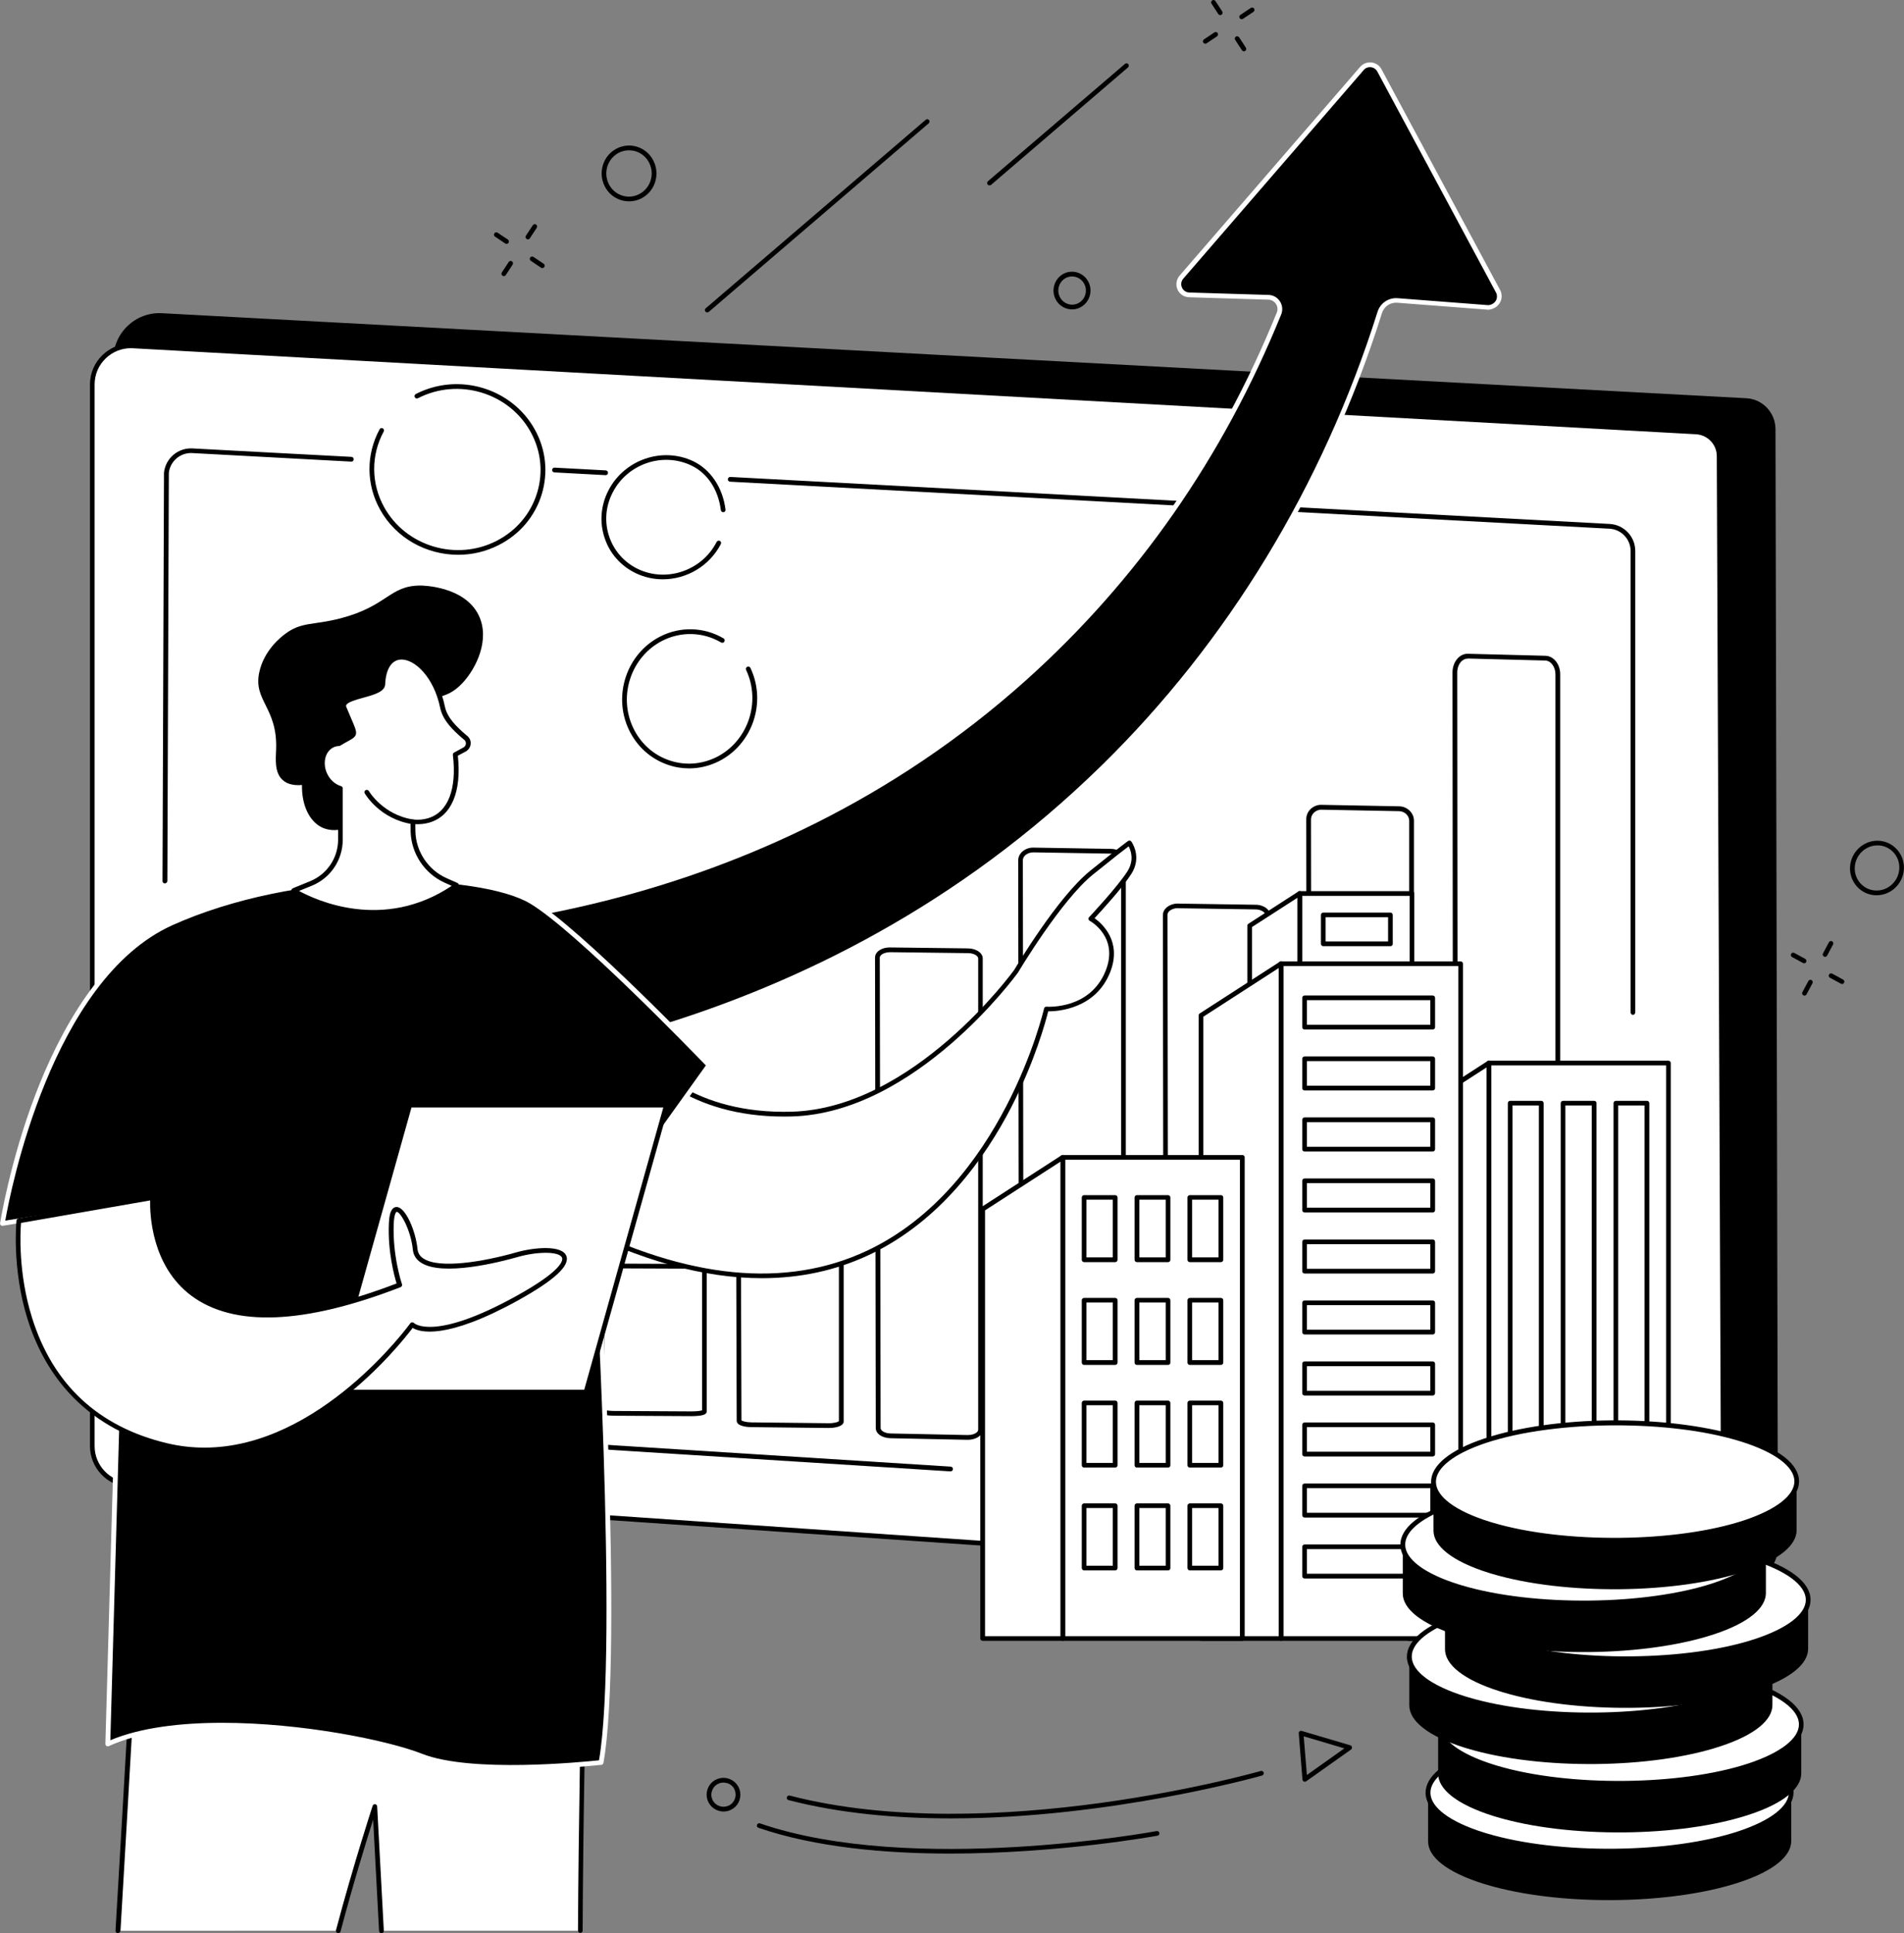 <?xml version="1.0" encoding="utf-8"?>
<!-- Generator: Adobe Illustrator 27.9.0, SVG Export Plug-In . SVG Version: 6.00 Build 0)  -->
<svg version="1.1" id="レイヤー_1" xmlns="http://www.w3.org/2000/svg" xmlns:xlink="http://www.w3.org/1999/xlink" x="0px"
	 y="0px" viewBox="0 0 1803.2 1830" style="enable-background:new 0 0 1803.2 1830;" xml:space="preserve">
<rect x="0" y="0" width="1803.2" height="1830" fill="#808080" stroke="none"/>
<style type="text/css">
	.st0{fill:#FFFFFF;}
</style>
<g id="Building_investment_1_">
	<g>
		<g>
			<path d="M1651.3,1495.7L111.9,1390.9l-4.7-1050.2c-0.1-25.3,21-45.6,46.2-44.2L1653.9,377c15.4,0.8,27.5,13.6,27.6,29.1l2.3,1059
				C1683.8,1482.8,1668.9,1496.8,1651.3,1495.7z"/>
		</g>
		<g>
			<g>
				<path class="st0" d="M1632.3,1469.5c0.1,21.3-18,38.3-39.3,36.8L121.6,1405.5c-19.3-1.3-34.2-17.3-34.2-36.7V364.1
					c0-21.1,17.7-37.8,38.8-36.7L1606.3,409c12.2,0.7,21.7,10.7,21.8,22.9L1632.3,1469.5z"/>
			</g>
			<g>
				<path d="M1595.6,1508.7c-0.9,0-1.8,0-2.8-0.1L121.5,1407.8c-20.4-1.4-36.3-18.5-36.3-38.9V364.1c0-10.8,4.3-20.9,12.2-28.3
					c7.9-7.4,18.1-11.2,28.9-10.6l1480.1,81.5c13.3,0.7,23.8,11.8,23.9,25.1l4.2,1037.7c0,10.9-4.3,21.1-12.3,28.6
					C1614.9,1505,1605.6,1508.7,1595.6,1508.7z M124.1,329.6c-8.8,0-17.2,3.3-23.7,9.4c-7,6.6-10.8,15.5-10.8,25.1v1004.8
					c0,18.1,14.1,33.2,32.2,34.4l1471.4,100.8c9.7,0.7,18.9-2.6,26-9.3c7.1-6.6,10.9-15.6,10.9-25.3l-4.2-1037.7
					c0-11-8.7-20.1-19.7-20.7L126.1,329.7C125.4,329.6,124.7,329.6,124.1,329.6z"/>
			</g>
		</g>
	</g>
	<g>
		<g>
			<path d="M1463.3,1396.2c-0.2,0-0.3,0-0.5,0l-72.7-3.1c-7.7-0.3-13.8-8-13.8-17.5l-0.7-739.1c0-5.4,2-10.4,5.4-13.8
				c2.6-2.5,5.8-3.9,9.2-3.8l73.4,1.9c7.8,0.2,14,7.9,14,17.5v740.3c0,5.4-2,10.5-5.5,13.8
				C1469.6,1394.9,1466.5,1396.2,1463.3,1396.2z M1389.9,623.5c-2.1,0-4.1,0.9-5.8,2.5c-2.5,2.5-4,6.4-4,10.6l0.7,739.1
				c0,7,4.3,12.8,9.5,13l72.7,3.1c2.8,0.1,4.8-1.3,6-2.5c2.6-2.5,4.1-6.4,4.1-10.6V638.4c0-7.1-4.3-12.9-9.6-13.1l-73.4-1.9
				C1390,623.5,1389.9,623.5,1389.9,623.5z"/>
		</g>
		<g>
			<path d="M1324.8,1387.3c-0.2,0-0.3,0-0.5,0l-72.7-2.3c-7.7-0.2-13.8-6.2-13.8-13.6l-0.7-595.9c0-3.6,1.4-6.9,4-9.5
				c2.8-2.7,6.6-4.3,10.6-4.1l73.4,1.4c7.7,0.1,14,6.3,14,13.6v596.7c0,3.6-1.5,7-4.1,9.5
				C1332.3,1385.8,1328.6,1387.3,1324.8,1387.3z M1324.5,1382.8c2.8,0.1,5.5-0.9,7.4-2.8c1.8-1.7,2.7-4,2.7-6.3V777
				c0-4.9-4.3-9-9.6-9.1l-73.4-1.4c-2.8-0.1-5.4,1-7.3,2.9c-1.7,1.7-2.7,3.9-2.7,6.3l0.7,595.9c0,4.9,4.2,8.9,9.5,9.1L1324.5,1382.8
				z"/>
		</g>
		<g>
			<path d="M1189,1376.4c-0.2,0-0.3,0-0.5,0l-72.7-1.7c-7.7-0.2-13.8-5-13.8-10.9l-0.7-497.5c0-2.5,1-4.8,3-6.7
				c2.7-2.7,7.1-4.4,11.6-4.2l73.4,1.1c7.9,0.1,14,4.9,14,10.9v498.2c0,2.5-1,4.8-3,6.7C1197.6,1374.8,1193.4,1376.4,1189,1376.4z
				 M1115.5,859.7c-3.3,0-6.3,1.1-8.2,2.9c-0.8,0.7-1.6,2-1.6,3.5l0.7,497.6c0,3.4,4.3,6.3,9.5,6.4l72.7,1.7c3.3,0.1,6.6-1,8.5-2.9
				c0.8-0.7,1.7-2,1.7-3.5V867.3c0-3.5-4.3-6.4-9.6-6.4l-73.4-1.1C1115.7,859.7,1115.6,859.7,1115.5,859.7z"/>
		</g>
		<g>
			<path d="M1052,1369.7c-0.2,0-0.3,0-0.5,0l-72.7-2c-7.7-0.2-13.8-5.5-13.8-12.1l-0.7-541.1c0-2.9,1.2-5.7,3.4-7.9
				c2.8-2.7,6.8-4.3,11.1-4.2l73.4,1.2c7.9,0.1,14,5.4,14,12.1v541.8c0,2.9-1.2,5.8-3.5,8C1060,1368.2,1056.1,1369.7,1052,1369.7z
				 M978.5,806.9c-3,0-5.8,1.1-7.7,2.9c-1,1-2.1,2.5-2.1,4.7l0.7,541.1c0,4.1,4.3,7.5,9.5,7.6l72.7,2c3.2,0.1,6-1,8-2.9
				c1-1,2.2-2.6,2.2-4.7V815.7c0-4.1-4.3-7.5-9.6-7.6l-73.4-1.2C978.7,806.9,978.6,806.9,978.5,806.9z"/>
		</g>
		<g>
			<path d="M916.5,1363c-0.2,0-0.3,0-0.5,0l-72.7-1.5c-7.9-0.2-13.8-4.2-13.9-9.5l-0.7-445.6c0-1.9,0.8-3.8,2.4-5.4
				c2.7-2.7,7.2-4.2,12.2-4.1l73.4,0.9c7.9,0.1,14,4.3,14,9.5v446.1c0,2-0.8,3.8-2.4,5.4C925.7,1361.4,921.3,1363,916.5,1363z
				 M843,901.4c-3.6,0-7,1.1-8.7,2.9c-0.7,0.7-1.1,1.4-1.1,2.2L834,1352c0,2.3,3.9,4.9,9.5,5l72.7,1.5c3.7,0.1,7.3-1,9.1-2.8
				c0.7-0.7,1.1-1.5,1.1-2.2V907.3c0-2.3-3.9-5-9.6-5l-73.4-0.9C843.2,901.4,843.1,901.4,843,901.4z"/>
		</g>
		<g>
			<path d="M784.7,1351.8c-0.1,0-0.3,0-0.4,0l-72.7-0.8c-2.3,0-13.8-0.4-13.9-6l-0.7-230c0-0.7,0.2-1.7,1.2-2.7
				c2.5-2.5,8.5-3.2,13.4-3.3l73.4,0.5c6.5,0,14,1.6,14,6v230.2c0,0.7-0.2,1.7-1.2,2.7C795.3,1350.9,789.5,1351.8,784.7,1351.8z
				 M784.3,1347.3c5.7,0.1,9.3-1.1,10.2-1.9v-229.5c-0.8-0.7-4.3-1.8-9.6-1.9l-73.4-0.5c-0.1,0-0.2,0-0.2,0c-5.5,0-9,1.2-9.8,1.9
				l0.7,229.2c0.8,0.7,4.2,1.8,9.5,1.9L784.3,1347.3z"/>
		</g>
		<g>
			<path d="M655.1,1340.6c-0.1,0-0.3,0-0.4,0l-72.7-0.4c-13.8-0.1-13.9-3.2-13.9-4.4l-0.7-135.1c0-0.7,0.3-1.4,0.8-2
				c2.3-2.3,11.1-2.4,13.7-2.5l73.4,0.3c14,0.1,14,3.2,14,4.4v135.3c0,0.7-0.3,1.4-0.9,2C666.4,1340.4,658.1,1340.6,655.1,1340.6z
				 M572.6,1334.7c1.3,0.4,4.4,1,9.4,1l72.7,0.4c5.2,0,8.8-0.5,10.2-1V1202c-1.3-0.4-4.5-1-9.6-1l-73.4-0.3c-5,0-8.7,0.6-10.1,1
				L572.6,1334.7z M571.9,1200.7L571.9,1200.7C571.9,1200.7,571.9,1200.7,571.9,1200.7z"/>
		</g>
		<g>
			<path class="st0" d="M527.5,1327.2l-72.7-0.4c-6.5,0-11.7-1-11.7-2.2l-0.7-135.1c0-1.2,5.5-2.2,12.3-2.2l73.4,0.3
				c6.6,0,11.8,1,11.8,2.2V1325C539.9,1326.3,534.3,1327.3,527.5,1327.2z"/>
		</g>
	</g>
	<g>
		<g>
			<path d="M900.3,1392.9c0,0-0.1,0-0.1,0l-731.3-46.3c-5.9-0.4-10.6-5.3-10.6-11.2l-4.4-441.8c0-1.2,1-2.2,2.2-2.3c0,0,0,0,0,0
				c1.2,0,2.2,1,2.2,2.2l4.4,441.8c0,3.6,2.9,6.6,6.4,6.8l731.3,46.3c1.2,0.1,2.2,1.1,2.1,2.4C902.4,1392,901.4,1392.9,900.3,1392.9
				z"/>
		</g>
		<g>
			<path d="M1546.5,960.7c-1.2,0-2.2-1-2.2-2.2V521.7c0-11.3-8.8-20.6-20.1-21.2l-832.8-44.5c-1.2-0.1-2.2-1.1-2.1-2.4
				c0.1-1.2,1.2-2.2,2.3-2.1l832.8,44.5c13.6,0.7,24.3,12,24.3,25.6v436.7C1548.7,959.7,1547.7,960.7,1546.5,960.7z"/>
		</g>
		<g>
			<path d="M573.6,449.8c0,0-0.1,0-0.1,0l-48.5-2.6c-1.2-0.1-2.2-1.1-2.1-2.4c0.1-1.2,1.1-2.2,2.3-2.1l48.5,2.6
				c1.2,0.1,2.2,1.1,2.1,2.4C575.8,448.9,574.8,449.8,573.6,449.8z"/>
		</g>
		<g>
			<path d="M156.1,836.3C156.1,836.3,156.1,836.3,156.1,836.3c-1.2,0-2.2-1-2.2-2.2l1.4-386.5c0-0.1,0-0.2,0-0.2
				c1.5-13.6,13.3-23.6,26.9-22.9l37.3,2l113.4,6c1.2,0.1,2.2,1.1,2.1,2.4c-0.1,1.2-1.1,2.2-2.3,2.1l-150.6-8.1
				c-11.2-0.6-21,7.6-22.2,18.8l-1.4,386.4C158.3,835.3,157.3,836.3,156.1,836.3z"/>
		</g>
	</g>
	<g>
		<g>
			<g>
				<g>
					<rect x="1409.9" y="1006.3" class="st0" width="170.2" height="544.8"/>
				</g>
				<g>
					<path d="M1580.1,1553.3h-170.2c-1.2,0-2.2-1-2.2-2.2v-544.8c0-1.2,1-2.2,2.2-2.2h170.2c1.2,0,2.2,1,2.2,2.2v544.8
						C1582.3,1552.3,1581.3,1553.3,1580.1,1553.3z M1412.2,1548.9h165.7v-540.3h-165.7V1548.9z"/>
				</g>
			</g>
			<g>
				<g>
					<polygon class="st0" points="1410.1,1551.1 1334.2,1551.1 1334.2,1055.3 1410.1,1006.3 					"/>
				</g>
				<g>
					<path d="M1410.1,1553.3h-75.9c-1.2,0-2.2-1-2.2-2.2v-495.8c0-0.8,0.4-1.5,1-1.9l75.9-49c0.7-0.4,1.6-0.5,2.3-0.1
						c0.7,0.4,1.2,1.1,1.2,2v544.8C1412.3,1552.3,1411.3,1553.3,1410.1,1553.3z M1336.4,1548.9h71.4v-538.4l-71.4,46.1V1548.9z"/>
				</g>
			</g>
			<g>
				<g>
					<path d="M1459.7,1510h-29.5c-1.2,0-2.2-1-2.2-2.2v-463.5c0-1.2,1-2.2,2.2-2.2h29.5c1.2,0,2.2,1,2.2,2.2v463.5
						C1462,1509,1461,1510,1459.7,1510z M1432.4,1505.5h25v-459h-25V1505.5z"/>
				</g>
				<g>
					<path d="M1509.8,1510h-29.5c-1.2,0-2.2-1-2.2-2.2v-463.5c0-1.2,1-2.2,2.2-2.2h29.5c1.2,0,2.2,1,2.2,2.2v463.5
						C1512,1509,1511,1510,1509.8,1510z M1482.5,1505.5h25v-459h-25V1505.5z"/>
				</g>
				<g>
					<path d="M1559.8,1510h-29.5c-1.2,0-2.2-1-2.2-2.2v-463.5c0-1.2,1-2.2,2.2-2.2h29.5c1.2,0,2.2,1,2.2,2.2v463.5
						C1562,1509,1561,1510,1559.8,1510z M1532.5,1505.5h25v-459h-25V1505.5z"/>
				</g>
			</g>
		</g>
		<g>
			<g>
				<g>
					<g>
						<rect x="1230.8" y="845.8" class="st0" width="106.4" height="399.3"/>
					</g>
					<g>
						<path d="M1337.2,1247.4h-106.4c-1.2,0-2.2-1-2.2-2.2V845.8c0-1.2,1-2.2,2.2-2.2h106.4c1.2,0,2.2,1,2.2,2.2v399.3
							C1339.4,1246.4,1338.4,1247.4,1337.2,1247.4z M1233.1,1242.9H1335V848.1h-101.9V1242.9z"/>
					</g>
				</g>
				<g>
					<path d="M1316.8,895.7h-63.6c-1.2,0-2.2-1-2.2-2.2v-27.4c0-1.2,1-2.2,2.2-2.2h63.6c1.2,0,2.2,1,2.2,2.2v27.4
						C1319.1,894.7,1318.1,895.7,1316.8,895.7z M1255.4,891.2h59.2v-22.9h-59.2V891.2z"/>
				</g>
				<g>
					<g>
						<polygon class="st0" points="1230.9,1245.1 1183.5,1245.1 1183.5,876.4 1230.9,845.8 						"/>
					</g>
					<g>
						<path d="M1230.9,1247.4h-47.4c-1.2,0-2.2-1-2.2-2.2V876.4c0-0.8,0.4-1.5,1-1.9l47.4-30.6c0.7-0.4,1.6-0.5,2.3-0.1
							c0.7,0.4,1.2,1.1,1.2,2v399.3C1233.1,1246.4,1232.2,1247.4,1230.9,1247.4z M1185.7,1242.9h43v-393l-43,27.7V1242.9z"/>
					</g>
				</g>
			</g>
			<g>
				<g>
					<g>
						<rect x="1213.1" y="912.3" class="st0" width="170.2" height="638.8"/>
					</g>
					<g>
						<path d="M1383.3,1553.3h-170.2c-1.2,0-2.2-1-2.2-2.2V912.3c0-1.2,1-2.2,2.2-2.2h170.2c1.2,0,2.2,1,2.2,2.2v638.8
							C1385.5,1552.3,1384.5,1553.3,1383.3,1553.3z M1215.4,1548.9h165.7V914.5h-165.7V1548.9z"/>
					</g>
				</g>
				<g>
					<g>
						<polygon class="st0" points="1213.3,1551.1 1137.4,1551.1 1137.4,961.3 1213.3,912.3 						"/>
					</g>
					<g>
						<path d="M1213.3,1553.3h-75.9c-1.2,0-2.2-1-2.2-2.2V961.3c0-0.8,0.4-1.5,1-1.9l75.9-49c0.7-0.4,1.6-0.5,2.3-0.1
							c0.7,0.4,1.2,1.1,1.2,2v638.8C1215.5,1552.3,1214.5,1553.3,1213.3,1553.3z M1139.6,1548.9h71.4V916.4l-71.4,46.1V1548.9z"/>
					</g>
				</g>
				<g>
					<g>
						<path d="M1356.9,974.6h-121.4c-1.2,0-2.2-1-2.2-2.2v-27.8c0-1.2,1-2.2,2.2-2.2h121.4c1.2,0,2.2,1,2.2,2.2v27.8
							C1359.1,973.6,1358.1,974.6,1356.9,974.6z M1237.7,970.1h116.9v-23.3h-116.9V970.1z"/>
					</g>
					<g>
						<path d="M1356.9,1032.3h-121.4c-1.2,0-2.2-1-2.2-2.2v-27.8c0-1.2,1-2.2,2.2-2.2h121.4c1.2,0,2.2,1,2.2,2.2v27.8
							C1359.1,1031.3,1358.1,1032.3,1356.9,1032.3z M1237.7,1027.8h116.9v-23.3h-116.9V1027.8z"/>
					</g>
					<g>
						<path d="M1356.9,1090.1h-121.4c-1.2,0-2.2-1-2.2-2.2V1060c0-1.2,1-2.2,2.2-2.2h121.4c1.2,0,2.2,1,2.2,2.2v27.8
							C1359.1,1089.1,1358.1,1090.1,1356.9,1090.1z M1237.7,1085.6h116.9v-23.3h-116.9V1085.6z"/>
					</g>
					<g>
						<path d="M1356.9,1147.8h-121.4c-1.2,0-2.2-1-2.2-2.2v-27.8c0-1.2,1-2.2,2.2-2.2h121.4c1.2,0,2.2,1,2.2,2.2v27.8
							C1359.1,1146.8,1358.1,1147.8,1356.9,1147.8z M1237.7,1143.3h116.9V1120h-116.9V1143.3z"/>
					</g>
					<g>
						<path d="M1356.9,1205.6h-121.4c-1.2,0-2.2-1-2.2-2.2v-27.8c0-1.2,1-2.2,2.2-2.2h121.4c1.2,0,2.2,1,2.2,2.2v27.8
							C1359.1,1204.6,1358.1,1205.6,1356.9,1205.6z M1237.7,1201.1h116.9v-23.3h-116.9V1201.1z"/>
					</g>
					<g>
						<path d="M1356.9,1263.3h-121.4c-1.2,0-2.2-1-2.2-2.2v-27.8c0-1.2,1-2.2,2.2-2.2h121.4c1.2,0,2.2,1,2.2,2.2v27.8
							C1359.1,1262.3,1358.1,1263.3,1356.9,1263.3z M1237.7,1258.8h116.9v-23.3h-116.9V1258.8z"/>
					</g>
					<g>
						<path d="M1356.9,1321.1h-121.4c-1.2,0-2.2-1-2.2-2.2V1291c0-1.2,1-2.2,2.2-2.2h121.4c1.2,0,2.2,1,2.2,2.2v27.8
							C1359.1,1320.1,1358.1,1321.1,1356.9,1321.1z M1237.7,1316.6h116.9v-23.3h-116.9V1316.6z"/>
					</g>
					<g>
						<path d="M1356.9,1378.8h-121.4c-1.2,0-2.2-1-2.2-2.2v-27.8c0-1.2,1-2.2,2.2-2.2h121.4c1.2,0,2.2,1,2.2,2.2v27.8
							C1359.1,1377.8,1358.1,1378.8,1356.9,1378.8z M1237.7,1374.3h116.9V1351h-116.9V1374.3z"/>
					</g>
					<g>
						<path d="M1356.9,1436.6h-121.4c-1.2,0-2.2-1-2.2-2.2v-27.8c0-1.2,1-2.2,2.2-2.2h121.4c1.2,0,2.2,1,2.2,2.2v27.8
							C1359.1,1435.6,1358.1,1436.6,1356.9,1436.6z M1237.7,1432.1h116.9v-23.3h-116.9V1432.1z"/>
					</g>
					<g>
						<path d="M1356.9,1494.3h-121.4c-1.2,0-2.2-1-2.2-2.2v-27.8c0-1.2,1-2.2,2.2-2.2h121.4c1.2,0,2.2,1,2.2,2.2v27.8
							C1359.1,1493.3,1358.1,1494.3,1356.9,1494.3z M1237.7,1489.8h116.9v-23.3h-116.9V1489.8z"/>
					</g>
				</g>
			</g>
		</g>
		<g>
			<g>
				<g>
					<rect x="1006.4" y="1095.6" class="st0" width="170.2" height="455.5"/>
				</g>
				<g>
					<path d="M1176.6,1553.3h-170.2c-1.2,0-2.2-1-2.2-2.2v-455.5c0-1.2,1-2.2,2.2-2.2h170.2c1.2,0,2.2,1,2.2,2.2v455.5
						C1178.8,1552.3,1177.8,1553.3,1176.6,1553.3z M1008.6,1548.9h165.7v-451h-165.7V1548.9z"/>
				</g>
			</g>
			<g>
				<g>
					<polygon class="st0" points="1006.5,1551.1 930.6,1551.1 930.6,1144.6 1006.5,1095.6 					"/>
				</g>
				<g>
					<path d="M1006.5,1553.3h-75.9c-1.2,0-2.2-1-2.2-2.2v-406.5c0-0.8,0.4-1.5,1-1.9l75.9-49c0.7-0.4,1.6-0.5,2.3-0.1
						c0.7,0.4,1.2,1.1,1.2,2v455.5C1008.8,1552.3,1007.8,1553.3,1006.5,1553.3z M932.9,1548.9h71.4v-449.2l-71.4,46.1V1548.9z"/>
				</g>
			</g>
			<g>
				<g>
					<path d="M1056.2,1194.8h-29.5c-1.2,0-2.2-1-2.2-2.2v-59c0-1.2,1-2.2,2.2-2.2h29.5c1.2,0,2.2,1,2.2,2.2v59
						C1058.4,1193.8,1057.4,1194.8,1056.2,1194.8z M1028.9,1190.3h25v-54.6h-25V1190.3z"/>
				</g>
				<g>
					<path d="M1106.2,1194.8h-29.5c-1.2,0-2.2-1-2.2-2.2v-59c0-1.2,1-2.2,2.2-2.2h29.5c1.2,0,2.2,1,2.2,2.2v59
						C1108.5,1193.8,1107.5,1194.8,1106.2,1194.8z M1079,1190.3h25v-54.6h-25V1190.3z"/>
				</g>
				<g>
					<path d="M1156.3,1194.8h-29.5c-1.2,0-2.2-1-2.2-2.2v-59c0-1.2,1-2.2,2.2-2.2h29.5c1.2,0,2.2,1,2.2,2.2v59
						C1158.5,1193.8,1157.5,1194.8,1156.3,1194.8z M1129,1190.3h25v-54.6h-25V1190.3z"/>
				</g>
				<g>
					<path d="M1056.2,1292.1h-29.5c-1.2,0-2.2-1-2.2-2.2v-59c0-1.2,1-2.2,2.2-2.2h29.5c1.2,0,2.2,1,2.2,2.2v59
						C1058.4,1291.1,1057.4,1292.1,1056.2,1292.1z M1028.9,1287.6h25V1233h-25V1287.6z"/>
				</g>
				<g>
					<path d="M1106.2,1292.1h-29.5c-1.2,0-2.2-1-2.2-2.2v-59c0-1.2,1-2.2,2.2-2.2h29.5c1.2,0,2.2,1,2.2,2.2v59
						C1108.5,1291.1,1107.5,1292.1,1106.2,1292.1z M1079,1287.6h25V1233h-25V1287.6z"/>
				</g>
				<g>
					<path d="M1156.3,1292.1h-29.5c-1.2,0-2.2-1-2.2-2.2v-59c0-1.2,1-2.2,2.2-2.2h29.5c1.2,0,2.2,1,2.2,2.2v59
						C1158.5,1291.1,1157.5,1292.1,1156.3,1292.1z M1129,1287.6h25V1233h-25V1287.6z"/>
				</g>
				<g>
					<path d="M1056.2,1389.3h-29.5c-1.2,0-2.2-1-2.2-2.2v-59c0-1.2,1-2.2,2.2-2.2h29.5c1.2,0,2.2,1,2.2,2.2v59
						C1058.4,1388.3,1057.4,1389.3,1056.2,1389.3z M1028.9,1384.9h25v-54.6h-25V1384.9z"/>
				</g>
				<g>
					<path d="M1106.2,1389.3h-29.5c-1.2,0-2.2-1-2.2-2.2v-59c0-1.2,1-2.2,2.2-2.2h29.5c1.2,0,2.2,1,2.2,2.2v59
						C1108.5,1388.3,1107.5,1389.3,1106.2,1389.3z M1079,1384.9h25v-54.6h-25V1384.9z"/>
				</g>
				<g>
					<path d="M1156.3,1389.3h-29.5c-1.2,0-2.2-1-2.2-2.2v-59c0-1.2,1-2.2,2.2-2.2h29.5c1.2,0,2.2,1,2.2,2.2v59
						C1158.5,1388.3,1157.5,1389.3,1156.3,1389.3z M1129,1384.9h25v-54.6h-25V1384.9z"/>
				</g>
				<g>
					<path d="M1056.2,1486.6h-29.5c-1.2,0-2.2-1-2.2-2.2v-59c0-1.2,1-2.2,2.2-2.2h29.5c1.2,0,2.2,1,2.2,2.2v59
						C1058.4,1485.6,1057.4,1486.6,1056.2,1486.6z M1028.9,1482.2h25v-54.6h-25V1482.2z"/>
				</g>
				<g>
					<path d="M1106.2,1486.6h-29.5c-1.2,0-2.2-1-2.2-2.2v-59c0-1.2,1-2.2,2.2-2.2h29.5c1.2,0,2.2,1,2.2,2.2v59
						C1108.5,1485.6,1107.5,1486.6,1106.2,1486.6z M1079,1482.2h25v-54.6h-25V1482.2z"/>
				</g>
				<g>
					<path d="M1156.3,1486.6h-29.5c-1.2,0-2.2-1-2.2-2.2v-59c0-1.2,1-2.2,2.2-2.2h29.5c1.2,0,2.2,1,2.2,2.2v59
						C1158.5,1485.6,1157.5,1486.6,1156.3,1486.6z M1129,1482.2h25v-54.6h-25V1482.2z"/>
				</g>
			</g>
		</g>
	</g>
	<g>
		<g>
			<g>
				<path d="M1696.4,1696.6l0,46.3c0,14-16.2,28.1-48.8,38.9c-65.2,21.7-171.7,22.7-239.9,2.3c-1.1-0.3-2.2-0.7-3.3-1
					c-34.5-10.9-51.9-25.3-51.9-39.8l0-46.3c0,14.5,17.4,28.9,51.9,39.8c1.1,0.3,2.2,0.7,3.3,1c68.2,20.3,174.6,19.4,239.9-2.3
					C1680.1,1724.7,1696.4,1710.7,1696.4,1696.6z"/>
			</g>
			<g>
				<g>
					<path class="st0" d="M1641.1,1655.8c1.1,0.3,2.2,0.7,3.3,1c68,21.4,69.4,56.6,3.1,78.7c-65.2,21.7-171.7,22.7-239.9,2.3
						c-1.1-0.3-2.2-0.7-3.3-1c-68-21.4-69.4-56.6-3.1-78.7C1466.5,1636.4,1572.9,1635.5,1641.1,1655.8z"/>
				</g>
				<g>
					<path d="M1523.7,1754.9c-41.7,0-83.4-4.9-116.7-14.8c-1.1-0.3-2.2-0.7-3.4-1c-34.4-10.8-53.3-25.6-53.5-41.8
						c-0.1-15.7,17.7-30.3,50.4-41.2c65.9-22,171.9-23,241.2-2.4c1.1,0.3,2.2,0.7,3.4,1c34.4,10.8,53.4,25.6,53.5,41.8
						c0.1,15.7-17.7,30.3-50.4,41.2C1614,1749.1,1568.9,1754.9,1523.7,1754.9z M1525.2,1643.6c-44.9,0-89.9,5.6-123.2,16.7
						c-30.2,10.1-47.4,23.5-47.3,36.9c0.1,13.8,18.5,27.5,50.4,37.5c1.1,0.3,2.2,0.7,3.3,1c67.4,20.1,174.4,19.1,238.5-2.3
						c30.2-10.1,47.4-23.5,47.3-36.9c-0.1-13.8-18.5-27.5-50.4-37.5c-1.1-0.3-2.2-0.7-3.3-1
						C1608.1,1648.3,1566.7,1643.6,1525.2,1643.6z"/>
				</g>
			</g>
		</g>
		<g>
			<g>
				<path d="M1705.9,1632.5l0,46.3c0,14-16.2,28.1-48.8,38.9c-65.2,21.7-171.7,22.7-239.9,2.3c-1.1-0.3-2.2-0.7-3.3-1
					c-34.5-10.9-51.9-25.3-51.9-39.8l0-46.3c0,14.5,17.4,28.9,51.9,39.8c1.1,0.3,2.2,0.7,3.3,1c68.2,20.3,174.6,19.4,239.9-2.3
					C1689.7,1660.5,1705.9,1646.5,1705.9,1632.5z"/>
			</g>
			<g>
				<g>
					<path class="st0" d="M1650.6,1591.7c1.1,0.3,2.2,0.7,3.3,1c68,21.4,69.4,56.6,3.1,78.7c-65.2,21.7-171.7,22.7-239.9,2.3
						c-1.1-0.3-2.2-0.7-3.3-1c-68-21.4-69.4-56.6-3.1-78.7C1476,1572.3,1582.4,1571.3,1650.6,1591.7z"/>
				</g>
				<g>
					<path d="M1533.2,1690.7c-41.7,0-83.4-4.9-116.7-14.8c-1.1-0.3-2.2-0.7-3.4-1c-34.3-10.8-53.3-25.6-53.5-41.8
						c-0.1-15.7,17.7-30.3,50.4-41.2c65.9-22,171.9-23,241.2-2.4c1.1,0.3,2.2,0.7,3.4,1c34.4,10.8,53.4,25.6,53.5,41.8
						c0.1,15.7-17.7,30.3-50.4,41.2C1623.5,1685,1578.4,1690.7,1533.2,1690.7z M1534.7,1579.4c-44.9,0-89.9,5.6-123.2,16.7
						c-30.2,10.1-47.4,23.5-47.3,36.9c0.1,13.8,18.5,27.5,50.4,37.5c1.1,0.3,2.2,0.7,3.3,1c67.4,20.1,174.4,19.1,238.5-2.3
						c30.2-10.1,47.4-23.5,47.3-36.9c-0.1-13.8-18.5-27.5-50.4-37.5c-1.1-0.3-2.2-0.7-3.3-1
						C1617.6,1584.2,1576.2,1579.4,1534.7,1579.4z"/>
				</g>
			</g>
		</g>
		<g>
			<g>
				<path d="M1678.6,1567.8l0,46.3c0,14-16.2,28.1-48.8,38.9c-65.2,21.7-171.7,22.7-239.9,2.3c-1.1-0.3-2.2-0.7-3.3-1
					c-34.5-10.9-51.9-25.3-51.9-39.8l0-46.3c0,14.5,17.4,28.9,51.9,39.8c1.1,0.3,2.2,0.7,3.3,1c68.2,20.3,174.6,19.4,239.9-2.3
					C1662.4,1595.9,1678.6,1581.8,1678.6,1567.8z"/>
			</g>
			<g>
				<g>
					<path class="st0" d="M1623.4,1527c1.1,0.3,2.2,0.7,3.3,1c68,21.4,69.4,56.6,3.1,78.7c-65.2,21.7-171.7,22.7-239.9,2.3
						c-1.1-0.3-2.2-0.7-3.3-1c-68-21.4-69.4-56.6-3.1-78.7C1448.7,1507.6,1555.2,1506.7,1623.4,1527z"/>
				</g>
				<g>
					<path d="M1506,1626.1c-41.7,0-83.4-4.9-116.7-14.8c-1.1-0.3-2.2-0.7-3.4-1c-34.3-10.8-53.3-25.6-53.5-41.8
						c-0.1-15.7,17.7-30.3,50.4-41.2c65.9-22,171.9-23,241.2-2.4c1.1,0.3,2.2,0.7,3.4,1c34.4,10.8,53.4,25.6,53.5,41.8
						c0.1,15.7-17.7,30.3-50.4,41.2C1596.2,1620.3,1551.1,1626.1,1506,1626.1z M1507.5,1514.7c-44.9,0-89.9,5.6-123.2,16.7
						c-30.2,10.1-47.4,23.5-47.3,36.9c0.1,13.8,18.5,27.5,50.4,37.5c1.1,0.3,2.2,0.7,3.3,1c67.4,20.1,174.4,19.1,238.5-2.3
						c30.2-10.1,47.4-23.5,47.3-36.9c-0.1-13.8-18.5-27.5-50.4-37.5c-1.1-0.3-2.2-0.7-3.3-1
						C1590.4,1519.5,1548.9,1514.7,1507.5,1514.7z"/>
				</g>
			</g>
		</g>
		<g>
			<g>
				<path d="M1712.4,1514.6l0,46.3c0,14-16.2,28.1-48.8,38.9c-65.2,21.7-171.7,22.7-239.9,2.3c-1.1-0.3-2.2-0.7-3.3-1
					c-34.5-10.9-51.9-25.3-51.9-39.8l0-46.3c0,14.5,17.4,28.9,51.9,39.8c1.1,0.3,2.2,0.7,3.3,1c68.2,20.3,174.6,19.4,239.9-2.3
					C1696.2,1542.6,1712.4,1528.6,1712.4,1514.6z"/>
			</g>
			<g>
				<g>
					<path class="st0" d="M1657.1,1473.8c1.1,0.3,2.2,0.7,3.3,1c68,21.4,69.4,56.6,3.1,78.7c-65.2,21.7-171.7,22.7-239.9,2.3
						c-1.1-0.3-2.2-0.7-3.3-1c-68-21.4-69.4-56.6-3.1-78.7C1482.5,1454.3,1589,1453.4,1657.1,1473.8z"/>
				</g>
				<g>
					<path d="M1539.8,1572.8c-41.7,0-83.4-4.9-116.7-14.8c-1.1-0.3-2.2-0.7-3.4-1c-34.3-10.8-53.3-25.6-53.5-41.8
						c-0.1-15.7,17.7-30.3,50.4-41.2c65.9-22,171.9-23,241.2-2.4c1.1,0.3,2.2,0.7,3.4,1c34.4,10.8,53.4,25.6,53.5,41.8
						c0.1,15.7-17.7,30.3-50.4,41.2C1630,1567,1584.9,1572.8,1539.8,1572.8z M1541.2,1461.5c-44.9,0-89.9,5.6-123.2,16.7
						c-30.2,10.1-47.4,23.5-47.3,36.9c0.1,13.8,18.5,27.5,50.4,37.5c1.1,0.3,2.2,0.7,3.3,1c67.4,20.1,174.4,19.1,238.5-2.3
						c30.2-10.1,47.4-23.5,47.3-36.9c-0.1-13.8-18.5-27.5-50.4-37.5c-1.1-0.3-2.2-0.7-3.3-1
						C1624.2,1466.3,1582.7,1461.5,1541.2,1461.5z"/>
				</g>
			</g>
		</g>
		<g>
			<g>
				<path d="M1672.4,1461.8l0,46.3c0,14-16.2,28.1-48.8,38.9c-65.2,21.7-171.7,22.7-239.9,2.3c-1.1-0.3-2.2-0.7-3.3-1
					c-34.5-10.9-51.9-25.3-51.9-39.8l0-46.3c0,14.5,17.4,28.9,51.9,39.8c1.1,0.3,2.2,0.7,3.3,1c68.2,20.3,174.6,19.4,239.9-2.3
					C1656.2,1489.9,1672.5,1475.8,1672.4,1461.8z"/>
			</g>
			<g>
				<g>
					<path class="st0" d="M1617.2,1421c1.1,0.3,2.2,0.7,3.3,1c68,21.4,69.4,56.6,3.1,78.7c-65.2,21.7-171.7,22.7-239.9,2.3
						c-1.1-0.3-2.2-0.7-3.3-1c-68-21.4-69.4-56.6-3.1-78.7C1442.6,1401.6,1549,1400.7,1617.2,1421z"/>
				</g>
				<g>
					<path d="M1499.8,1520.1c-41.7,0-83.4-4.9-116.7-14.8c-1.1-0.3-2.2-0.7-3.4-1c-34.4-10.8-53.3-25.6-53.5-41.8
						c-0.1-15.7,17.7-30.3,50.4-41.2c65.9-22,171.9-23,241.2-2.4c1.1,0.3,2.3,0.7,3.4,1c34.4,10.8,53.3,25.6,53.5,41.8
						c0.1,15.7-17.7,30.3-50.4,41.2C1590,1514.3,1544.9,1520.1,1499.8,1520.1z M1501.3,1408.7c-44.9,0-89.9,5.6-123.2,16.7
						c-30.2,10.1-47.4,23.5-47.3,36.9c0.1,13.8,18.5,27.5,50.4,37.5c1.1,0.3,2.2,0.7,3.3,1c67.4,20.1,174.4,19.1,238.5-2.3
						c30.2-10.1,47.4-23.5,47.3-36.9c-0.1-13.8-18.5-27.5-50.4-37.5c-1.1-0.3-2.2-0.7-3.3-1
						C1584.2,1413.5,1542.7,1408.7,1501.3,1408.7z"/>
				</g>
			</g>
		</g>
		<g>
			<g>
				<path d="M1701.5,1402.3l0,46.3c0,14-16.2,28.1-48.8,38.9c-65.2,21.7-171.7,22.7-239.9,2.3c-1.1-0.3-2.2-0.7-3.3-1
					c-34.5-10.9-51.9-25.3-51.9-39.8l0-46.3c0,14.5,17.4,28.9,51.9,39.8c1.1,0.3,2.2,0.7,3.3,1c68.2,20.3,174.6,19.4,239.9-2.3
					C1685.3,1430.4,1701.6,1416.3,1701.5,1402.3z"/>
			</g>
			<g>
				<g>
					<path class="st0" d="M1646.3,1361.5c1.1,0.3,2.2,0.7,3.3,1c68,21.4,69.4,56.6,3.1,78.7c-65.2,21.7-171.7,22.7-239.9,2.3
						c-1.1-0.3-2.2-0.7-3.3-1c-68-21.4-69.4-56.6-3.1-78.7C1471.7,1342.1,1578.1,1341.2,1646.3,1361.5z"/>
				</g>
				<g>
					<path d="M1528.9,1460.6c-41.7,0-83.4-4.9-116.7-14.8c-1.1-0.3-2.2-0.7-3.4-1c-34.3-10.8-53.3-25.6-53.5-41.8
						c-0.1-15.7,17.7-30.3,50.4-41.2c65.9-22,171.9-23,241.2-2.4c1.1,0.3,2.2,0.7,3.4,1c34.4,10.8,53.4,25.6,53.5,41.8
						c0.1,15.7-17.7,30.3-50.4,41.2C1619.1,1454.8,1574,1460.6,1528.9,1460.6z M1530.4,1349.3c-44.9,0-89.9,5.6-123.2,16.7
						c-30.2,10.1-47.4,23.5-47.3,36.9c0.1,13.8,18.5,27.5,50.4,37.5c1.1,0.3,2.2,0.7,3.3,1c67.4,20.1,174.4,19.1,238.5-2.3
						c30.2-10.1,47.4-23.5,47.3-36.9c-0.1-13.8-18.5-27.5-50.4-37.5c-1.1-0.3-2.2-0.7-3.3-1
						C1613.3,1354,1571.8,1349.3,1530.4,1349.3z"/>
				</g>
			</g>
		</g>
	</g>
	<g>
		<g>
			<g>
				<path d="M499.9,226.6c-0.4,0-0.8-0.1-1.2-0.4c-1-0.7-1.3-2.1-0.6-3.1l6.5-9.9c0.7-1,2.1-1.3,3.1-0.6c1,0.7,1.3,2.1,0.6,3.1
					l-6.5,9.9C501.4,226.3,500.7,226.6,499.9,226.6z"/>
			</g>
			<g>
				<path d="M477.1,261.4c-0.4,0-0.8-0.1-1.2-0.4c-1-0.7-1.3-2.1-0.6-3.1l6.5-9.9c0.7-1,2.1-1.3,3.1-0.6c1,0.7,1.3,2.1,0.6,3.1
					l-6.5,9.9C478.6,261,477.9,261.4,477.1,261.4z"/>
			</g>
			<g>
				<path d="M479.7,230.9c-0.4,0-0.9-0.1-1.2-0.4l-9.7-6.5c-1-0.7-1.3-2.1-0.6-3.1c0.7-1,2.1-1.3,3.1-0.6l9.7,6.5
					c1,0.7,1.3,2.1,0.6,3.1C481.1,230.5,480.4,230.9,479.7,230.9z"/>
			</g>
			<g>
				<path d="M513.6,253.8c-0.4,0-0.9-0.1-1.2-0.4l-9.7-6.5c-1-0.7-1.3-2.1-0.6-3.1c0.7-1,2.1-1.3,3.1-0.6l9.7,6.5
					c1,0.7,1.3,2.1,0.6,3.1C515,253.4,514.3,253.8,513.6,253.8z"/>
			</g>
		</g>
		<g>
			<g>
				<path d="M1728.4,905.8c-0.4,0-0.7-0.1-1-0.3c-1.1-0.6-1.5-1.9-0.9-3l5.6-10.5c0.6-1.1,1.9-1.5,3-0.9s1.5,1.9,0.9,3l-5.6,10.5
					C1730,905.3,1729.2,905.8,1728.4,905.8z"/>
			</g>
			<g>
				<path d="M1708.9,942.5c-0.4,0-0.7-0.1-1-0.3c-1.1-0.6-1.5-1.9-0.9-3l5.6-10.5c0.6-1.1,1.9-1.5,3-0.9c1.1,0.6,1.5,1.9,0.9,3
					l-5.6,10.5C1710.5,942.1,1709.7,942.5,1708.9,942.5z"/>
			</g>
			<g>
				<path d="M1708.6,911.9c-0.4,0-0.7-0.1-1.1-0.3l-10.3-5.6c-1.1-0.6-1.5-1.9-0.9-3c0.6-1.1,1.9-1.5,3-0.9l10.3,5.6
					c1.1,0.6,1.5,1.9,0.9,3C1710.2,911.5,1709.4,911.9,1708.6,911.9z"/>
			</g>
			<g>
				<path d="M1744.5,931.5c-0.4,0-0.7-0.1-1.1-0.3l-10.3-5.6c-1.1-0.6-1.5-1.9-0.9-3c0.6-1.1,1.9-1.5,3-0.9l10.3,5.6
					c1.1,0.6,1.5,1.9,0.9,3C1746.1,931.1,1745.3,931.5,1744.5,931.5z"/>
			</g>
		</g>
		<g>
			<path d="M595.7,190.6c-3.4,0-6.7-0.7-9.9-2c-6.5-2.7-11.5-7.9-14.1-14.5c-5.4-13.5,1-28.9,14.3-34.4c6.4-2.6,13.4-2.6,19.7,0.1
				c6.5,2.7,11.5,7.9,14.1,14.5c5.4,13.5-1,28.9-14.3,34.4C602.3,190,599,190.6,595.7,190.6z M595.7,142.3c-2.7,0-5.5,0.5-8.1,1.6
				c-11,4.6-16.3,17.4-11.8,28.6c2.2,5.5,6.3,9.7,11.7,12c5.2,2.2,11,2.2,16.3,0c11-4.6,16.3-17.4,11.8-28.6
				c-2.2-5.5-6.3-9.7-11.7-12C601.3,142.8,598.5,142.3,595.7,142.3z"/>
		</g>
		<g>
			<path d="M1777.3,847.5c-0.4,0-0.8,0-1.2,0c-6.8-0.3-13-3.3-17.5-8.3c-4.6-5.1-6.9-11.8-6.5-18.7c0.9-14.2,13-25.2,27-24.6
				c6.8,0.3,13,3.3,17.5,8.3c4.6,5.1,6.9,11.8,6.5,18.7C1802.3,836.7,1790.8,847.5,1777.3,847.5z M1778,800.3
				c-11.2,0-20.7,9-21.4,20.4c-0.4,5.8,1.5,11.2,5.3,15.5c3.7,4.1,8.8,6.6,14.4,6.8c11.6,0.6,21.7-8.6,22.4-20.4
				c0.4-5.8-1.5-11.2-5.3-15.5c-3.7-4.1-8.8-6.6-14.4-6.8C1778.7,800.3,1778.3,800.3,1778,800.3z"/>
		</g>
		<g>
			<path d="M1015.3,292.9c-2.1,0-4.2-0.4-6.3-1.2c-4.4-1.7-7.9-5.1-9.8-9.5c-3.9-9,0.2-19.5,9-23.5c4.3-1.9,9-2,13.3-0.3
				c4.4,1.7,7.9,5.1,9.8,9.5c3.9,9-0.2,19.5-9,23.5C1020.1,292.4,1017.7,292.9,1015.3,292.9z M1015.3,261.7c-1.8,0-3.5,0.4-5.2,1.1
				c-6.6,3-9.6,10.9-6.7,17.6c1.4,3.3,4,5.8,7.3,7.1c3.2,1.3,6.7,1.2,9.9-0.2c6.6-3,9.6-10.9,6.7-17.6c-1.4-3.3-4-5.8-7.3-7.1
				C1018.4,262,1016.8,261.7,1015.3,261.7z"/>
		</g>
		<g>
			<g>
				<path d="M1176,18.2c-0.7,0-1.4-0.3-1.9-1c-0.7-1-0.4-2.4,0.6-3.1l9.9-6.6c1-0.7,2.4-0.4,3.1,0.6c0.7,1,0.4,2.4-0.6,3.1l-9.9,6.6
					C1176.9,18.1,1176.4,18.2,1176,18.2z"/>
			</g>
			<g>
				<path d="M1141.5,41.4c-0.7,0-1.4-0.3-1.9-1c-0.7-1-0.4-2.4,0.6-3.1l9.9-6.6c1-0.7,2.4-0.4,3.1,0.6c0.7,1,0.4,2.4-0.6,3.1
					l-9.9,6.6C1142.4,41.3,1142,41.4,1141.5,41.4z"/>
			</g>
			<g>
				<path d="M1155.7,14.3c-0.7,0-1.4-0.4-1.9-1l-6.4-9.8c-0.7-1-0.4-2.4,0.6-3.1c1-0.7,2.4-0.4,3.1,0.6l6.4,9.8
					c0.7,1,0.4,2.4-0.6,3.1C1156.5,14.1,1156.1,14.3,1155.7,14.3z"/>
			</g>
			<g>
				<path d="M1178.1,48.6c-0.7,0-1.4-0.4-1.9-1l-6.4-9.8c-0.7-1-0.4-2.4,0.6-3.1c1-0.7,2.4-0.4,3.1,0.6l6.4,9.8
					c0.7,1,0.4,2.4-0.6,3.1C1179,48.4,1178.5,48.6,1178.1,48.6z"/>
			</g>
		</g>
		<g>
			<path d="M669.8,295.8c-0.6,0-1.3-0.3-1.7-0.8c-0.8-0.9-0.7-2.3,0.2-3.1l208.4-178.5c0.9-0.8,2.3-0.7,3.1,0.2
				c0.8,0.9,0.7,2.3-0.2,3.1L671.3,295.2C670.8,295.6,670.3,295.8,669.8,295.8z"/>
		</g>
		<g>
			<path d="M937.1,175.5c-0.6,0-1.3-0.3-1.7-0.8c-0.8-0.9-0.7-2.3,0.2-3.1l129.8-111.1c0.9-0.8,2.3-0.7,3.1,0.2
				c0.8,0.9,0.7,2.3-0.2,3.1L938.6,175C938.2,175.4,937.6,175.5,937.1,175.5z"/>
		</g>
		<g>
			<g>
				<path d="M900.5,1721.4c-51.8,0-104.8-4.7-153.7-17.3c-1.2-0.3-1.9-1.5-1.6-2.7c0.3-1.2,1.5-1.9,2.7-1.6
					c190.2,49.2,443.6-22.5,446.1-23.3c1.2-0.3,2.4,0.3,2.8,1.5c0.3,1.2-0.3,2.4-1.5,2.8C1193.5,1681.3,1051.8,1721.4,900.5,1721.4z
					"/>
			</g>
			<g>
				<path d="M899.7,1754.7c-61.5,0-127.4-5.9-181.4-24.4c-1.2-0.4-1.8-1.7-1.4-2.8c0.4-1.2,1.7-1.8,2.8-1.4
					c144.2,49.6,373.4,7.8,375.7,7.3c1.2-0.2,2.4,0.6,2.6,1.8c0.2,1.2-0.6,2.4-1.8,2.6C1094.8,1738,1003.5,1754.7,899.7,1754.7z"/>
			</g>
			<g>
				<path d="M685.2,1714.9c-1.9,0-3.9-0.4-5.7-1.1c-4-1.5-7.1-4.5-8.9-8.4c-1.7-3.9-1.8-8.2-0.3-12.2c1.5-4,4.5-7.1,8.4-8.8
					c3.9-1.7,8.2-1.9,12.2-0.3c4,1.5,7.1,4.5,8.9,8.4c1.7,3.9,1.8,8.2,0.3,12.2c-1.5,4-4.5,7.1-8.4,8.8
					C689.6,1714.5,687.4,1714.9,685.2,1714.9z M685.2,1687.5c-1.6,0-3.2,0.3-4.7,1c-5.8,2.6-8.4,9.4-5.8,15.1c1.2,2.8,3.5,4.9,6.4,6
					c2.9,1.1,6,1,8.8-0.2c2.8-1.2,4.9-3.5,6-6.4c1.1-2.9,1-6-0.2-8.8c-1.2-2.8-3.5-4.9-6.4-6
					C687.9,1687.8,686.5,1687.5,685.2,1687.5z"/>
			</g>
			<g>
				<path d="M1235.7,1686.7c-0.3,0-0.6-0.1-0.9-0.2c-0.7-0.3-1.2-1-1.3-1.8l-3.5-43.8c-0.1-0.7,0.2-1.5,0.8-1.9
					c0.6-0.5,1.3-0.6,2-0.4l46,13.6c0.8,0.2,1.4,0.9,1.6,1.8c0.1,0.8-0.2,1.7-0.9,2.2l-42.5,30.1
					C1236.6,1686.5,1236.2,1686.7,1235.7,1686.7z M1234.7,1643.7l3,36.6l35.5-25.2L1234.7,1643.7z"/>
			</g>
		</g>
	</g>
	<g>
		<g>
			<path d="M1419.3,276.7L1306.7,67.2c-3-6.5-11.6-7.9-16.6-2.7l-170.9,197.4c-2.7,2.9-3.5,7.1-2,10.8c1.5,3.7,5,6.1,9,6.3
				c25.1,0.8,50.1,1.5,75.2,2.3c3.6,0.1,7,2,9,5.1c2,3.1,2.4,6.9,1,10.3c-36.1,89-106.4,224.7-240.8,345.3
				C695.7,888.5,361.2,885.2,278.2,882c6.9,47.2,13.9,94.4,20.8,141.6c88.2-0.5,454.7-12.4,745.7-297.2
				c158.9-155.5,229.9-328.5,262.1-430.5c2.3-7.2,9.2-11.9,16.8-11.4c28.7,2.2,57.4,4.4,86.1,6.6c4.2-0.3,7.8-2.7,9.4-6.3
				C1420.8,281,1419.6,277.5,1419.3,276.7z"/>
		</g>
		<g>
			<path class="st0" d="M299,1025.8c-1.1,0-2-0.8-2.2-1.9L276,882.4c-0.1-0.7,0.1-1.3,0.5-1.8c0.4-0.5,1.1-0.8,1.7-0.7
				c122.2,4.7,434-9.2,690.7-239.5c104.8-94,185.7-210,240.3-344.5c1.1-2.7,0.8-5.8-0.8-8.2c-1.6-2.4-4.3-4-7.2-4l-75.2-2.3
				c-4.9-0.2-9.2-3.2-11-7.7c-1.8-4.5-0.8-9.6,2.5-13.2L1288.4,63c2.9-3.1,7-4.4,11.1-3.8c4.1,0.7,7.5,3.3,9.2,7l112.5,209.3
				c0.1,0.1,0.1,0.2,0.1,0.3c0.6,1.5,1.7,5.6-0.3,9.8c-2,4.3-6.3,7.2-11.3,7.6c-0.1,0-0.2,0-0.3,0l-86.1-6.6
				c-6.6-0.5-12.5,3.5-14.5,9.8C1257,461.4,1166.2,610.6,1046.3,728C773.8,994.7,432.9,1025.1,299,1025.8
				C299,1025.8,299,1025.8,299,1025.8z M280.8,884.4l20.1,137c134.7-1,472.2-32.3,742.2-296.6c119.4-116.8,209.8-265.4,261.5-429.6
				c2.6-8.3,10.5-13.6,19.1-12.9l85.9,6.6c3.3-0.3,6.1-2.2,7.4-4.9c1.2-2.6,0.6-5.2,0.2-6.3L1304.7,68.3c-1.2-2.5-3.3-4.2-6-4.6
				c-2.6-0.4-5.2,0.4-7,2.4l-170.8,197.4c-2.2,2.3-2.8,5.6-1.6,8.5c1.2,2.9,3.9,4.8,7,4.9l75.1,2.3c4.4,0.1,8.4,2.4,10.8,6.1
				c2.4,3.7,2.8,8.3,1.2,12.3c-54.9,135.2-136.1,251.6-241.4,346.1C715.9,873.3,405.4,888.8,280.8,884.4z"/>
		</g>
	</g>
	<g>
		<g>
			<g>
				<g>
					<path class="st0" d="M553.1,1575c0,0-1,38.7-1.9,95.1c-0.8,44.8-1.5,100.9-1.8,157.6h-188c-3.8-70.4-6.3-117.6-6.3-117.6
						s-18.1,55.1-34.7,117.6H111.6c4.3-72.2,8.2-140.3,10.7-184.2c1.7-30.9,2.8-49.8,2.8-49.8L553.1,1575z"/>
				</g>
			</g>
			<g>
				<g>
					<path d="M320.4,1830c-0.2,0-0.4,0-0.6-0.1c-1.2-0.3-1.9-1.5-1.6-2.7c16.4-61.8,34.5-117.1,34.7-117.7c0.3-1,1.3-1.7,2.4-1.5
						c1.1,0.1,1.9,1,1.9,2.1l6.3,117.6c0.1,1.2-0.9,2.3-2.1,2.4c-1.2,0.1-2.3-0.9-2.4-2.1l-5.6-105.4c-6.2,19.4-19,60.9-30.9,105.9
						C322.3,1829.3,321.4,1830,320.4,1830z"/>
				</g>
				<g>
					<path d="M111.6,1830c0,0-0.1,0-0.1,0c-1.2-0.1-2.2-1.1-2.1-2.4c4.7-78.9,8.7-149.2,10.7-184.2c1.7-30.9,2.8-49.8,2.8-49.8
						c0.1-1.1,1-2.1,2.1-2.1l428.1-18.8c0.6,0,1.2,0.2,1.7,0.6c0.4,0.4,0.7,1,0.7,1.6c0,0.4-1,39.3-1.9,95.1
						c-1,57.5-1.6,110.5-1.8,157.6c0,1.2-1,2.2-2.2,2.2c0,0,0,0,0,0c-1.2,0-2.2-1-2.2-2.2c0.2-47.1,0.9-100.2,1.8-157.7
						c0.8-47.9,1.6-83.4,1.9-92.7l-423.6,18.6c-0.3,5.6-1.3,22.8-2.7,47.8c-2,34.9-6,105.3-10.7,184.2
						C113.7,1829.1,112.7,1830,111.6,1830z"/>
				</g>
			</g>
		</g>
		<g>
			<g>
				<g>
					<path class="st0" d="M586.5,981.3c7.7-0.6,45.3,76.5,163.2,73.3c117.9-3.2,212.5-135.1,212.5-135.1s40.7-68.7,71.6-93.5
						c30.9-24.8,35.7-28.1,35.7-28.1s9.7,12.9,0,28.1c-9.7,15.2-36.4,43.6-36.4,43.6s29.5,16.2,16.2,49.9
						c-15.3,38.8-58.4,35.6-58.4,35.6s-87.4,387-448.6,203.1L586.5,981.3z"/>
				</g>
				<g>
					<path d="M721.5,1210c-54.7,0-114.9-16.6-180.1-49.8c-0.9-0.5-1.4-1.5-1.2-2.5l44.2-176.9c0.2-0.9,1-1.6,2-1.7
						c2.7-0.2,5.3,2.7,10.9,8.9c17.9,20,60,66.9,152.5,64.4c115.4-3.2,209.8-132.9,210.7-134.2c1.6-2.7,41.2-69.1,72-93.9
						c30.6-24.6,35.7-28.1,35.9-28.2c1-0.7,2.3-0.4,3,0.5c0.1,0.1,10.5,14.3,0.1,30.6c-8.3,13.1-28.6,35.3-34.9,42
						c7,5,26.3,21.9,14.8,51.1c-13.7,34.8-49.5,37.1-58.5,37.1c-0.1,0-0.1,0-0.2,0c-2.1,8.6-12.5,47.2-35.2,91.2
						c-23.8,46-66.4,107.5-134.5,139.4C791.7,1202.7,757.8,1210,721.5,1210z M544.9,1157.1c106.6,53.9,199.5,62.9,276.2,26.9
						c128.2-60.2,167.3-227.6,167.7-229.3c0.2-1.1,1.3-1.8,2.3-1.7c1.7,0.1,41.6,2.5,56.1-34.2c12.4-31.5-14-46.5-15.2-47.1
						c-0.6-0.3-1-0.9-1.1-1.6c-0.1-0.7,0.1-1.4,0.6-1.9c0.3-0.3,26.7-28.4,36.2-43.3c6.7-10.5,3.3-19.8,1.2-23.7
						c-3.4,2.5-12.2,9.3-33.7,26.6c-30.2,24.3-70.7,92.2-71.1,92.9c-1.1,1.5-96.7,133-214.3,136.2c-2.5,0.1-4.9,0.1-7.3,0.1
						c-89.5,0-130.7-46-148.6-65.9c-2.2-2.4-4.4-4.9-5.9-6.3L544.9,1157.1z"/>
				</g>
			</g>
			<g>
				<g>
					<path d="M2.2,1158.2c0,0,35.4-228.3,160.4-284.5c125-56.2,294.1-48.4,340.7-20.3c46.6,28.1,168.2,154.9,168.2,154.9
						l-107.4,149.9c0,0,24.5,403.6,5.1,510.1c0,0-119.5,13.9-170.1-6c-50.7-20-217.3-47.9-296.9-11.3l14.5-511L2.2,1158.2z"/>
				</g>
				<g>
					<path class="st0" d="M484.8,1675.4c-31.6,0-65-2.5-86.6-11c-50-19.7-215.3-48-295.2-11.4c-0.7,0.3-1.5,0.3-2.2-0.2
						c-0.6-0.4-1-1.2-1-1.9l14.4-508.3L2.6,1160.4c-0.7,0.1-1.4-0.1-1.9-0.6c-0.5-0.5-0.7-1.2-0.6-1.9c0.1-0.6,9.2-58.1,33.4-121.6
						c22.5-58.9,63-135.2,128.2-164.6c56.2-25.3,127.4-40.1,200.6-41.9c61.9-1.5,117.7,7,142.2,21.8
						c46.3,27.9,163.7,150.1,168.6,155.3c0.7,0.8,0.8,2,0.2,2.8l-106.9,149.3c1.2,20.2,23.9,406.5,5.1,509.9c-0.2,1-1,1.7-1.9,1.8
						C566.6,1670.9,527.4,1675.4,484.8,1675.4z M210.4,1630.9c75.4,0,156.8,16.5,189.5,29.4c46.4,18.3,152.9,7.6,167.4,6.1
						c18.6-107.5-5.2-503.9-5.5-508c0-0.5,0.1-1,0.4-1.4l106.3-148.4c-13.2-13.6-123.1-127.2-166.4-153.2
						c-23.8-14.3-78.7-22.6-139.8-21.1c-72.6,1.8-143.2,16.5-198.9,41.5C48.8,927.3,9.7,1128.3,5,1155.5l111.3-17.7
						c0.7-0.1,1.3,0.1,1.8,0.5c0.5,0.4,0.8,1.1,0.8,1.7l-14.4,507.4C132.8,1635.5,170.8,1630.9,210.4,1630.9z"/>
				</g>
			</g>
			<g>
				<path d="M211.9,1548c-1.1,0-2-0.8-2.2-1.8c-0.2-1.2,0.6-2.4,1.8-2.6c99.7-17.6,161.5-62.2,195.8-96.4
					c37.1-37.1,50.8-70.2,50.9-70.6c0.5-1.1,1.8-1.7,2.9-1.2c1.1,0.5,1.7,1.8,1.2,2.9c-0.1,0.3-14.2,34.4-51.9,72.1
					c-34.7,34.7-97.3,79.8-198.2,97.7C212.2,1547.9,212.1,1548,211.9,1548z"/>
			</g>
			<g>
				<g>
					<polygon class="st0" points="555,1317.8 311.8,1317.8 388,1046.2 631.2,1046.2 					"/>
				</g>
				<g>
					<path d="M555,1320.1H311.8c-0.7,0-1.4-0.3-1.8-0.9c-0.4-0.6-0.6-1.3-0.4-2l76.2-271.7c0.3-1,1.1-1.6,2.2-1.6h243.2
						c0.7,0,1.4,0.3,1.8,0.9c0.4,0.6,0.6,1.3,0.4,2l-76.2,271.7C556.9,1319.4,556,1320.1,555,1320.1z M314.7,1315.6h238.6
						l74.9-267.2H389.7L314.7,1315.6z"/>
				</g>
			</g>
			<g>
				<g>
					<path class="st0" d="M17.9,1155.8l126.6-22.2c0,0-15,179.1,234,82.8c0,0-9.2-26.8-7.9-58.1c1.3-31.3,20-1,22.6,24.4
						c2.6,25.4,61.1,15.1,96.2,5.1c35.1-10,81.3-3.5,0,41.4c-81.3,44.8-99.1,24.8-99.1,24.8s-103.8,145.2-232.9,114.4
						C-1.3,1330.4,17.9,1155.8,17.9,1155.8z"/>
				</g>
				<g>
					<path d="M193.6,1374.8c-11.9,0-24.1-1.3-36.6-4.3c-83.1-19.8-117.1-77.3-131-122c-15-48.3-10.4-92.5-10.4-93
						c0.1-1,0.9-1.8,1.8-2l126.6-22.2c0.7-0.1,1.4,0.1,1.9,0.6c0.5,0.5,0.8,1.1,0.7,1.8c0,0.6-4.3,58.1,37,89.1
						c38.6,28.9,103.2,26.2,192-7.8c-2.1-6.9-8.5-30.1-7.3-56.9c0.2-3.8,0.6-15.3,7.2-15.5c0,0,0.1,0,0.1,0c8.3,0,18,22.1,19.8,39.8
						c0.4,3.8,2.2,6.7,5.5,8.9c14.9,10.1,56.7,3.2,87.9-5.7c17.2-4.9,43.3-7.1,47.5,3.2c3.8,9.3-11.2,23.1-45.8,42.3
						c-68.2,37.6-92.9,30.1-99.7,26c-5.9,7.8-30.6,39.2-67.1,67.4C292.1,1348.8,246.1,1374.8,193.6,1374.8z M19.9,1157.7
						c-0.7,8.4-2.8,47.4,10.4,89.6c19.8,63.3,62.7,103.3,127.7,118.9c12.1,2.9,24,4.2,35.6,4.2c109.5,0,194-116.4,195-117.7
						c0.4-0.6,1-0.9,1.7-0.9c0.7,0,1.3,0.2,1.8,0.7c0.1,0.1,18.5,17.6,96.3-25.3c44.6-24.6,44.8-34.3,43.9-36.6
						c-2.4-5.9-22.5-6.2-42.2-0.6c-16.4,4.7-71.4,18.8-91.7,5.1c-4.4-3-6.9-7-7.4-12.1c-1.9-18.6-11.7-35.8-15.3-35.8c0,0,0,0,0,0
						c-0.6,0-2.4,2.1-2.8,11.2c-1.3,30.5,7.7,57,7.8,57.3c0.4,1.1-0.2,2.4-1.3,2.8c-91.4,35.4-158.1,38-198.3,8
						c-37.9-28.4-39.2-77.8-38.9-90.1L19.9,1157.7z"/>
				</g>
			</g>
		</g>
		<g>
			<g>
				<path d="M352.2,769.7c-10.6,9.7-31.4,21.6-47.7,13.4c-12.1-6.1-18.9-21.9-18.5-40c-5.6,0.5-13,0.1-18.2-4.6
					c-8.1-7.1-6.6-20.3-6.3-28.9c1.5-39.8-21.7-46-16-73c4.5-21.3,21.1-33.9,24.3-36.3c15.8-12,26.4-8.1,52.9-15
					c44.6-11.7,46-30.9,75.4-31c1.7,0,41.7,0.4,55.2,28.1c11,22.5-1.9,49.8-15.2,64.1c-17.3,18.6-29.6,9.4-47,25
					C360.9,698.8,383.8,740.7,352.2,769.7z"/>
			</g>
			<g>
				<g>
					<path class="st0" d="M441.2,698.6l-1.8-1.5c-8.8-7.6-18-16.4-20.3-27.8c-10-48.5-54.4-66.1-56.4-21.6
						c-0.5,11.2-41.6,10.7-36.7,22.5c12.7,30.8,13,22.5-4.9,33.8c-2,0.1-4,0.5-5.9,1.4c-9.2,4.3-12.4,16.8-7.3,27.9
						c3.1,6.7,8.7,11.4,14.6,13.1v48.6c0,18.2-11,34.6-27.9,41.5l-16.4,6.7c0,0,76.5,49.9,154.1-4.9l-10.4-4.6
						c-18.2-8.2-30.2-26.1-30.9-46.1L391,778c5.2,0.5,10.3,0.1,14.9-1.2c21.7-6.3,28.9-31.3,25.2-62.5l8.8-4.8
						C444.1,707.3,444.7,701.6,441.2,698.6z"/>
				</g>
				<g>
					<path d="M353.7,865.9c-43.9,0-76.3-20.7-76.8-21c-0.7-0.5-1.1-1.3-1-2.1c0.1-0.8,0.6-1.5,1.4-1.9l16.4-6.7
						c16.1-6.6,26.5-22.1,26.5-39.4v-47c-6.1-2.3-11.4-7.3-14.4-13.7c-2.7-5.8-3.4-12.2-1.9-18c1.5-5.9,5.2-10.5,10.2-12.8
						c1.9-0.9,4-1.4,6.2-1.6c3-1.9,5.5-3.2,7.5-4.3c3.7-2,4.9-2.7,5-3.7c0.2-1.7-1.5-5.4-4.2-11.7c-1.3-3-2.9-6.7-4.7-11.1
						c-0.8-1.9-0.8-3.8,0.1-5.4c2.3-4.7,10.4-6.9,19-9.4c7.7-2.2,17.3-4.9,17.5-8.6c1.1-23.8,13.3-27.3,18.5-27.7
						c15.3-1.2,35.8,17.2,42.3,48.9c2.2,10.9,11.3,19.4,19.6,26.6l1.8,1.5c2.2,1.9,3.4,4.8,3,7.7c-0.3,2.9-2.1,5.5-4.6,6.9l-7.5,4
						c3.7,34.2-6.1,57.3-27,63.3c-4.1,1.2-8.5,1.7-13.3,1.5l0.1,7.1c0.6,19,12.2,36.3,29.5,44l10.4,4.6c0.7,0.3,1.2,1,1.3,1.8
						c0.1,0.8-0.3,1.6-0.9,2C405.8,859.6,378,865.9,353.7,865.9z M283.2,843.4c16,8.8,79.9,38.4,144.6-4.8l-6.7-3
						c-18.9-8.5-31.5-27.3-32.2-48l-0.1-9.5c0-0.6,0.3-1.2,0.7-1.7c0.5-0.4,1.1-0.7,1.7-0.6c5.1,0.5,9.9,0.1,14.1-1.2
						c18.9-5.5,27.5-27.4,23.6-60c-0.1-0.9,0.4-1.8,1.2-2.2l8.8-4.8c1.3-0.7,2.2-2,2.3-3.4c0.2-1.5-0.4-2.9-1.5-3.8l-1.8-1.5
						c-8.9-7.7-18.6-16.9-21.1-29.1c-5.8-28.4-24.1-46.4-37.6-45.4c-8.5,0.7-13.8,9.2-14.4,23.4c-0.3,7-10.2,9.8-20.7,12.7
						c-6.6,1.8-14.8,4.1-16.2,7c-0.2,0.4-0.3,0.9,0.1,1.8c1.8,4.4,3.4,8.1,4.7,11.1c6.1,14.1,6.9,15.9-2.8,21.1
						c-2.1,1.1-4.6,2.5-7.7,4.4c-0.3,0.2-0.7,0.3-1.1,0.3c-1.8,0.1-3.5,0.5-5.1,1.2c-3.8,1.8-6.6,5.3-7.8,9.9
						c-1.2,4.8-0.7,10.1,1.6,15c2.7,5.9,7.7,10.3,13.2,11.9c1,0.3,1.6,1.2,1.6,2.1v48.6c0,19.2-11.5,36.3-29.3,43.6L283.2,843.4z"/>
				</g>
			</g>
			<g>
				<path d="M391,780.2c-0.1,0-0.2,0-0.3,0c-30.9-4.7-44.7-28.2-45.3-29.2c-0.6-1.1-0.2-2.4,0.8-3c1.1-0.6,2.4-0.3,3.1,0.8
					c0.1,0.2,13.4,22.7,42.1,27c1.2,0.2,2.1,1.3,1.9,2.5C393,779.4,392.1,780.2,391,780.2z"/>
			</g>
		</g>
	</g>
	<g>
		<g>
			<g>
				
					<ellipse transform="matrix(0.738 -0.675 0.675 0.738 -186.463 409.19)" class="st0" cx="433.1" cy="444.5" rx="78.5" ry="76.1"/>
			</g>
			<g>
				<path d="M433.9,525.2c-29.9,0-58.9-15.6-74-42.9c-13.2-23.8-13.3-52.1-0.4-75.9c0.6-1.1,1.9-1.5,3-0.9c1.1,0.6,1.5,1.9,0.9,3
					c-12.2,22.4-12,49.2,0.4,71.6c20.6,37.2,68.5,51.5,106.7,31.8c18.6-9.6,32.2-25.7,38.2-45.4c5.9-19.3,3.7-39.8-6.2-57.7
					c-20.6-37.2-68.5-51.5-106.7-31.8c-1.1,0.6-2.4,0.1-3-1c-0.6-1.1-0.1-2.4,1-3c40.4-20.8,90.9-5.7,112.7,33.6
					c10.5,18.9,12.8,40.6,6.6,61.2c-6.3,20.8-20.7,37.9-40.4,48C460.3,522.2,447,525.2,433.9,525.2z"/>
			</g>
		</g>
		<g>
			<g>
				
					<ellipse transform="matrix(0.877 -0.481 0.481 0.877 -157.933 363.317)" class="st0" cx="629.4" cy="489.6" rx="56.1" ry="54.4"/>
			</g>
			<g>
				<path d="M627.8,548.4c-8.6,0-17.3-1.8-25.5-5.7c-14.1-6.7-24.7-18.5-29.6-33.2c-5.1-14.9-3.8-31,3.5-45.2
					c15-29.2,51-41.6,80.3-27.7c16.5,7.9,28,25,30.6,45.8c0.2,1.2-0.7,2.3-1.9,2.5c-1.2,0.1-2.3-0.7-2.5-1.9
					c-2.5-19.6-12.7-35.1-28.1-42.4c-27.2-12.9-60.6-1.4-74.4,25.7c-6.8,13.2-7.9,28-3.2,41.8c4.6,13.5,14.3,24.4,27.3,30.6
					c27.2,12.9,60.6,1.4,74.4-25.7c0.6-1.1,1.9-1.5,3-1c1.1,0.6,1.5,1.9,1,3C671.8,536,650.1,548.4,627.8,548.4z"/>
			</g>
		</g>
		<g>
			<g>
				
					<ellipse transform="matrix(0.153 -0.988 0.988 0.153 -100.681 1205.667)" class="st0" cx="653.1" cy="661.6" rx="61.7" ry="59.7"/>
			</g>
			<g>
				<path d="M652.6,727.4c-6.7,0-13.5-1.1-20.1-3.4c-16.3-5.6-29.4-17.4-36.9-33.2c-15.4-32.5-2.1-72,29.6-88.2
					c19.1-9.8,41.6-9.1,60,1.7c1.1,0.6,1.4,2,0.8,3.1c-0.6,1.1-2,1.4-3.1,0.8c-17.1-10.1-38-10.6-55.7-1.6
					c-29.5,15.1-41.9,52-27.6,82.3c7,14.8,19.2,25.8,34.3,30.9c14.9,5.1,30.9,3.9,45.1-3.3c29.5-15.1,41.9-52,27.6-82.3
					c-0.5-1.1-0.1-2.4,1.1-3c1.1-0.5,2.4-0.1,3,1.1c15.4,32.5,2.1,72-29.6,88.2C672,725.1,662.3,727.4,652.6,727.4z"/>
			</g>
		</g>
	</g>
</g>
</svg>

